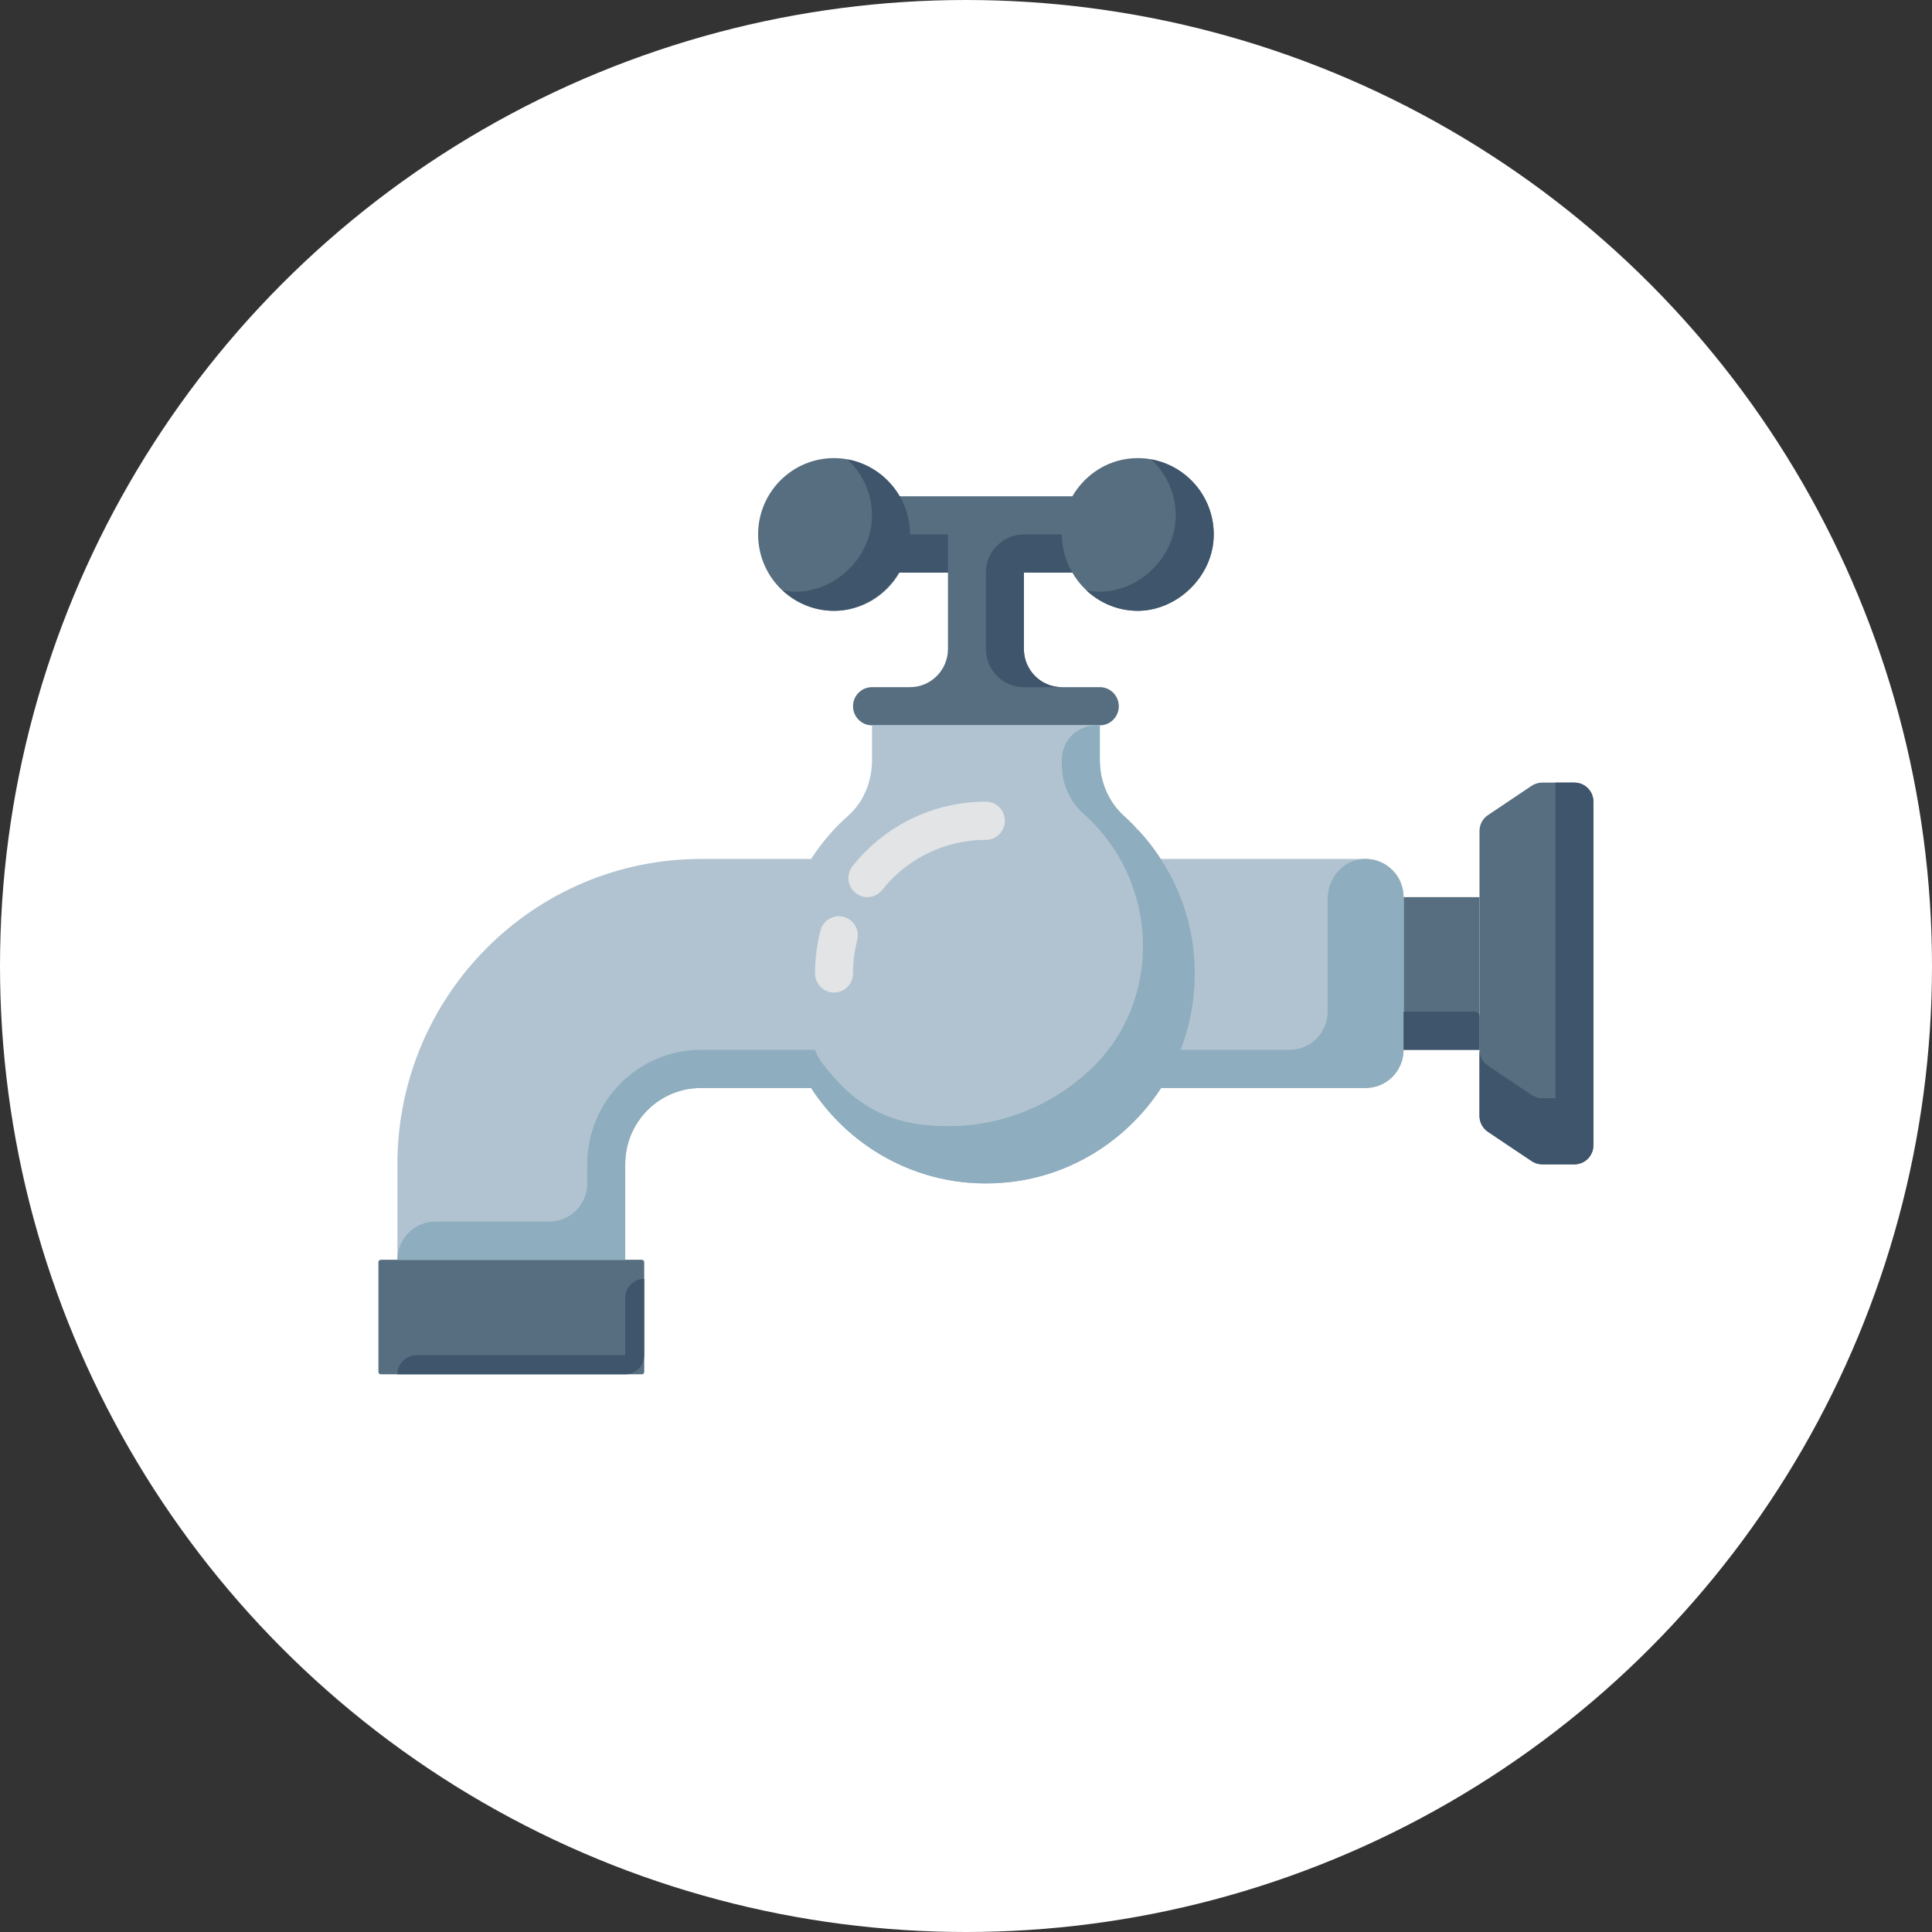<?xml version="1.0" encoding="UTF-8" standalone="no"?>
<svg width="97px" height="97px" viewBox="0 0 97 97" version="1.1" xmlns="http://www.w3.org/2000/svg" xmlns:xlink="http://www.w3.org/1999/xlink">
    <rect x="0" y="0" width="97" height="97" fill="#333333" stroke="none"/>
    <!-- Generator: Sketch 41.2 (35397) - http://www.bohemiancoding.com/sketch -->
    <title>Group 25</title>
    <desc>Created with Sketch.</desc>
    <defs></defs>
    <g id="Page-1" stroke="none" stroke-width="1" fill="none" fill-rule="evenodd">
        <g id="sms" transform="translate(-1055, -3304)">
            <g id="Group-25" transform="translate(1055, 3304)">
                <circle id="Oval-2-Copy-4" fill="#FFFFFF" cx="48.5" cy="48.5" r="48.5"></circle>
                <g id="faucet" transform="translate(19, 23)">
                    <g id="Capa_1">
                        <g id="Group">
                            <g>
                                <path d="M38.125,0 C36.718,0 35.502,0.776 34.841,1.917 L26.159,1.917 C25.498,0.776 24.282,0 22.875,0 C20.77,0 19.062,1.716 19.062,3.833 C19.062,5.95 20.77,7.667 22.875,7.667 C24.282,7.667 25.498,6.891 26.159,5.75 L28.594,5.75 L28.594,9.583 C28.594,10.642 27.74,11.5 26.688,11.5 L24.781,11.5 C24.255,11.5 23.828,11.929 23.828,12.458 C23.828,12.988 24.255,13.417 24.781,13.417 L36.219,13.417 C36.745,13.417 37.172,12.988 37.172,12.458 C37.172,11.929 36.745,11.5 36.219,11.5 L34.312,11.5 C33.26,11.5 32.406,10.642 32.406,9.583 L32.406,5.75 L34.841,5.75 C35.502,6.891 36.718,7.667 38.125,7.667 C40.083,7.667 41.938,5.95 41.938,3.833 C41.938,1.716 40.23,0 38.125,0 Z" id="Shape" fill="#566E7F"></path>
                                <path d="M38.799,0.068 C39.552,0.769 40.031,1.762 40.031,2.875 C40.031,4.992 38.177,6.708 36.219,6.708 C35.988,6.708 35.765,6.679 35.545,6.64 C36.225,7.272 37.126,7.667 38.125,7.667 C40.083,7.667 41.938,5.95 41.938,3.833 C41.938,1.948 40.582,0.389 38.799,0.068 Z" id="Shape" fill="#3F556B"></path>
                                <path d="M55.281,33.029 L55.281,18.721 C55.281,18.401 55.441,18.101 55.706,17.924 L57.9,16.453 C58.057,16.348 58.241,16.292 58.429,16.292 L60.047,16.292 C60.573,16.292 61,16.721 61,17.25 L61,34.5 C61,35.029 60.573,35.458 60.047,35.458 L58.429,35.458 C58.241,35.458 58.057,35.402 57.9,35.297 L55.706,33.826 C55.441,33.648 55.281,33.349 55.281,33.029 Z" id="Shape" fill="#566E7F"></path>
                                <path d="M13.225,46 L0.119,46 C0.053,46 0,45.946 0,45.88 L0,40.37 C0,40.304 0.053,40.25 0.119,40.25 L13.225,40.25 C13.29,40.25 13.344,40.304 13.344,40.37 L13.344,45.88 C13.344,45.946 13.29,46 13.225,46 Z" id="Shape" fill="#566E7F"></path>
                                <rect id="Rectangle-path" fill="#566E7F" x="51.469" y="22.042" width="3.812" height="7.667"></rect>
                                <path d="M49.562,20.125 L39.277,20.125 C38.761,19.33 38.148,18.598 37.427,17.964 C36.633,17.265 36.219,16.226 36.219,15.165 L36.219,13.417 L24.781,13.417 L24.781,15.165 C24.781,16.226 24.367,17.266 23.573,17.964 C22.852,18.598 22.238,19.33 21.722,20.125 L16.203,20.125 C7.781,20.125 0.953,26.99 0.953,35.458 L0.953,40.25 L12.391,40.25 L12.391,35.458 C12.391,33.341 14.019,31.625 16.203,31.625 L21.72,31.625 C23.401,34.197 26.173,36.006 29.326,36.352 C33.472,36.808 37.225,34.807 39.296,31.625 L49.562,31.625 C50.615,31.625 51.469,30.767 51.469,29.708 L51.469,22.042 C51.469,20.983 50.615,20.125 49.562,20.125 Z" id="Shape" fill="#B1C3D0"></path>
                                <path d="M49.242,20.151 C48.305,20.305 47.656,21.189 47.656,22.144 L47.656,27.792 C47.656,28.85 46.803,29.708 45.75,29.708 L40.272,29.708 C40.509,29.095 40.697,28.458 40.814,27.797 C41.438,24.266 40.3,20.996 38.153,18.686 C38.166,18.714 38.174,18.744 38.187,18.772 C37.972,18.503 37.739,18.243 37.467,18 C36.666,17.281 36.219,16.244 36.219,15.165 L36.219,13.417 L36.028,13.417 C35.08,13.417 34.312,14.189 34.312,15.141 L34.312,15.413 C34.312,16.352 34.713,17.246 35.413,17.868 C39.223,21.255 39.431,27.272 35.698,30.745 C33.832,32.481 31.338,33.542 28.594,33.542 C25.608,33.542 23.857,32.487 22.195,30.261 C22.07,30.093 21.995,29.896 21.922,29.708 L16.203,29.708 C13.045,29.708 10.484,32.283 10.484,35.458 L10.484,36.417 C10.484,37.475 9.631,38.333 8.578,38.333 L2.859,38.333 C1.807,38.333 0.953,39.191 0.953,40.25 L10.484,40.25 L12.391,40.25 L12.391,35.458 C12.391,33.341 14.098,31.625 16.203,31.625 L21.723,31.625 C23.849,34.903 27.733,36.921 32.036,36.307 C35.045,35.877 37.682,34.108 39.296,31.625 L47.656,31.625 L49.562,31.625 C50.615,31.625 51.469,30.767 51.469,29.708 L51.469,22.042 C51.469,20.878 50.437,19.956 49.242,20.151 Z" id="Shape" fill="#8EADBE"></path>
                                <path d="M28.594,3.833 L26.688,3.833 C26.688,1.948 25.332,0.389 23.549,0.068 C24.302,0.769 24.781,1.762 24.781,2.875 C24.781,4.992 22.927,6.708 20.969,6.708 C20.738,6.708 20.515,6.679 20.295,6.64 C20.975,7.272 21.876,7.667 22.875,7.667 C24.184,7.667 25.433,6.891 26.126,5.75 L28.594,5.75 L28.594,3.833 Z" id="Shape" fill="#3F556B"></path>
                                <path d="M32.406,9.583 L32.406,5.75 L34.841,5.75 C34.514,5.184 34.312,4.535 34.312,3.833 L32.406,3.833 C31.353,3.833 30.5,4.691 30.5,5.75 L30.5,5.75 L30.5,9.583 C30.5,10.642 31.353,11.5 32.406,11.5 L34.312,11.5 C33.26,11.5 32.406,10.642 32.406,9.583 Z" id="Shape" fill="#3F556B"></path>
                                <path d="M55.281,29.708 L51.469,29.708 L51.469,27.792 L55.043,27.792 C55.175,27.792 55.281,27.899 55.281,28.031 L55.281,29.708 Z" id="Shape" fill="#3F556B"></path>
                                <path d="M60.047,16.292 L59.094,16.292 L59.094,32.138 L58.429,32.138 C58.241,32.138 58.057,32.082 57.9,31.977 L55.706,30.506 C55.441,30.328 55.281,30.029 55.281,29.708 L55.281,33.029 C55.281,33.349 55.441,33.648 55.706,33.826 L57.901,35.297 C58.057,35.402 58.241,35.458 58.429,35.458 L59.094,35.458 L60.047,35.458 C60.573,35.458 61,35.029 61,34.5 L61,32.583 L61,17.25 C61,16.721 60.573,16.292 60.047,16.292 Z" id="Shape" fill="#3F556B"></path>
                                <path d="M24.547,22.042 C24.338,22.042 24.128,21.972 23.952,21.831 C23.541,21.5 23.474,20.897 23.804,20.484 C25.442,18.429 27.883,17.25 30.5,17.25 C31.027,17.25 31.453,17.679 31.453,18.208 C31.453,18.738 31.027,19.167 30.5,19.167 C28.464,19.167 26.566,20.084 25.291,21.682 C25.103,21.919 24.826,22.042 24.547,22.042 Z" id="Shape" fill="#E2E4E6"></path>
                                <path d="M22.875,26.833 C22.348,26.833 21.922,26.405 21.922,25.875 C21.922,25.148 22.013,24.423 22.192,23.721 C22.324,23.207 22.848,22.9 23.352,23.03 C23.862,23.162 24.169,23.684 24.039,24.196 C23.899,24.744 23.828,25.308 23.828,25.875 C23.828,26.405 23.402,26.833 22.875,26.833 Z" id="Shape" fill="#E2E4E6"></path>
                            </g>
                            <path d="M12.391,46 C12.917,46 13.344,45.571 13.344,45.042 L13.344,41.208 C12.817,41.208 12.391,41.637 12.391,42.167 L12.391,45.042 L1.906,45.042 C1.38,45.042 0.953,45.471 0.953,46 L12.391,46 Z" id="Shape" fill="#3F556B"></path>
                        </g>
                    </g>
                </g>
            </g>
        </g>
    </g>
</svg>